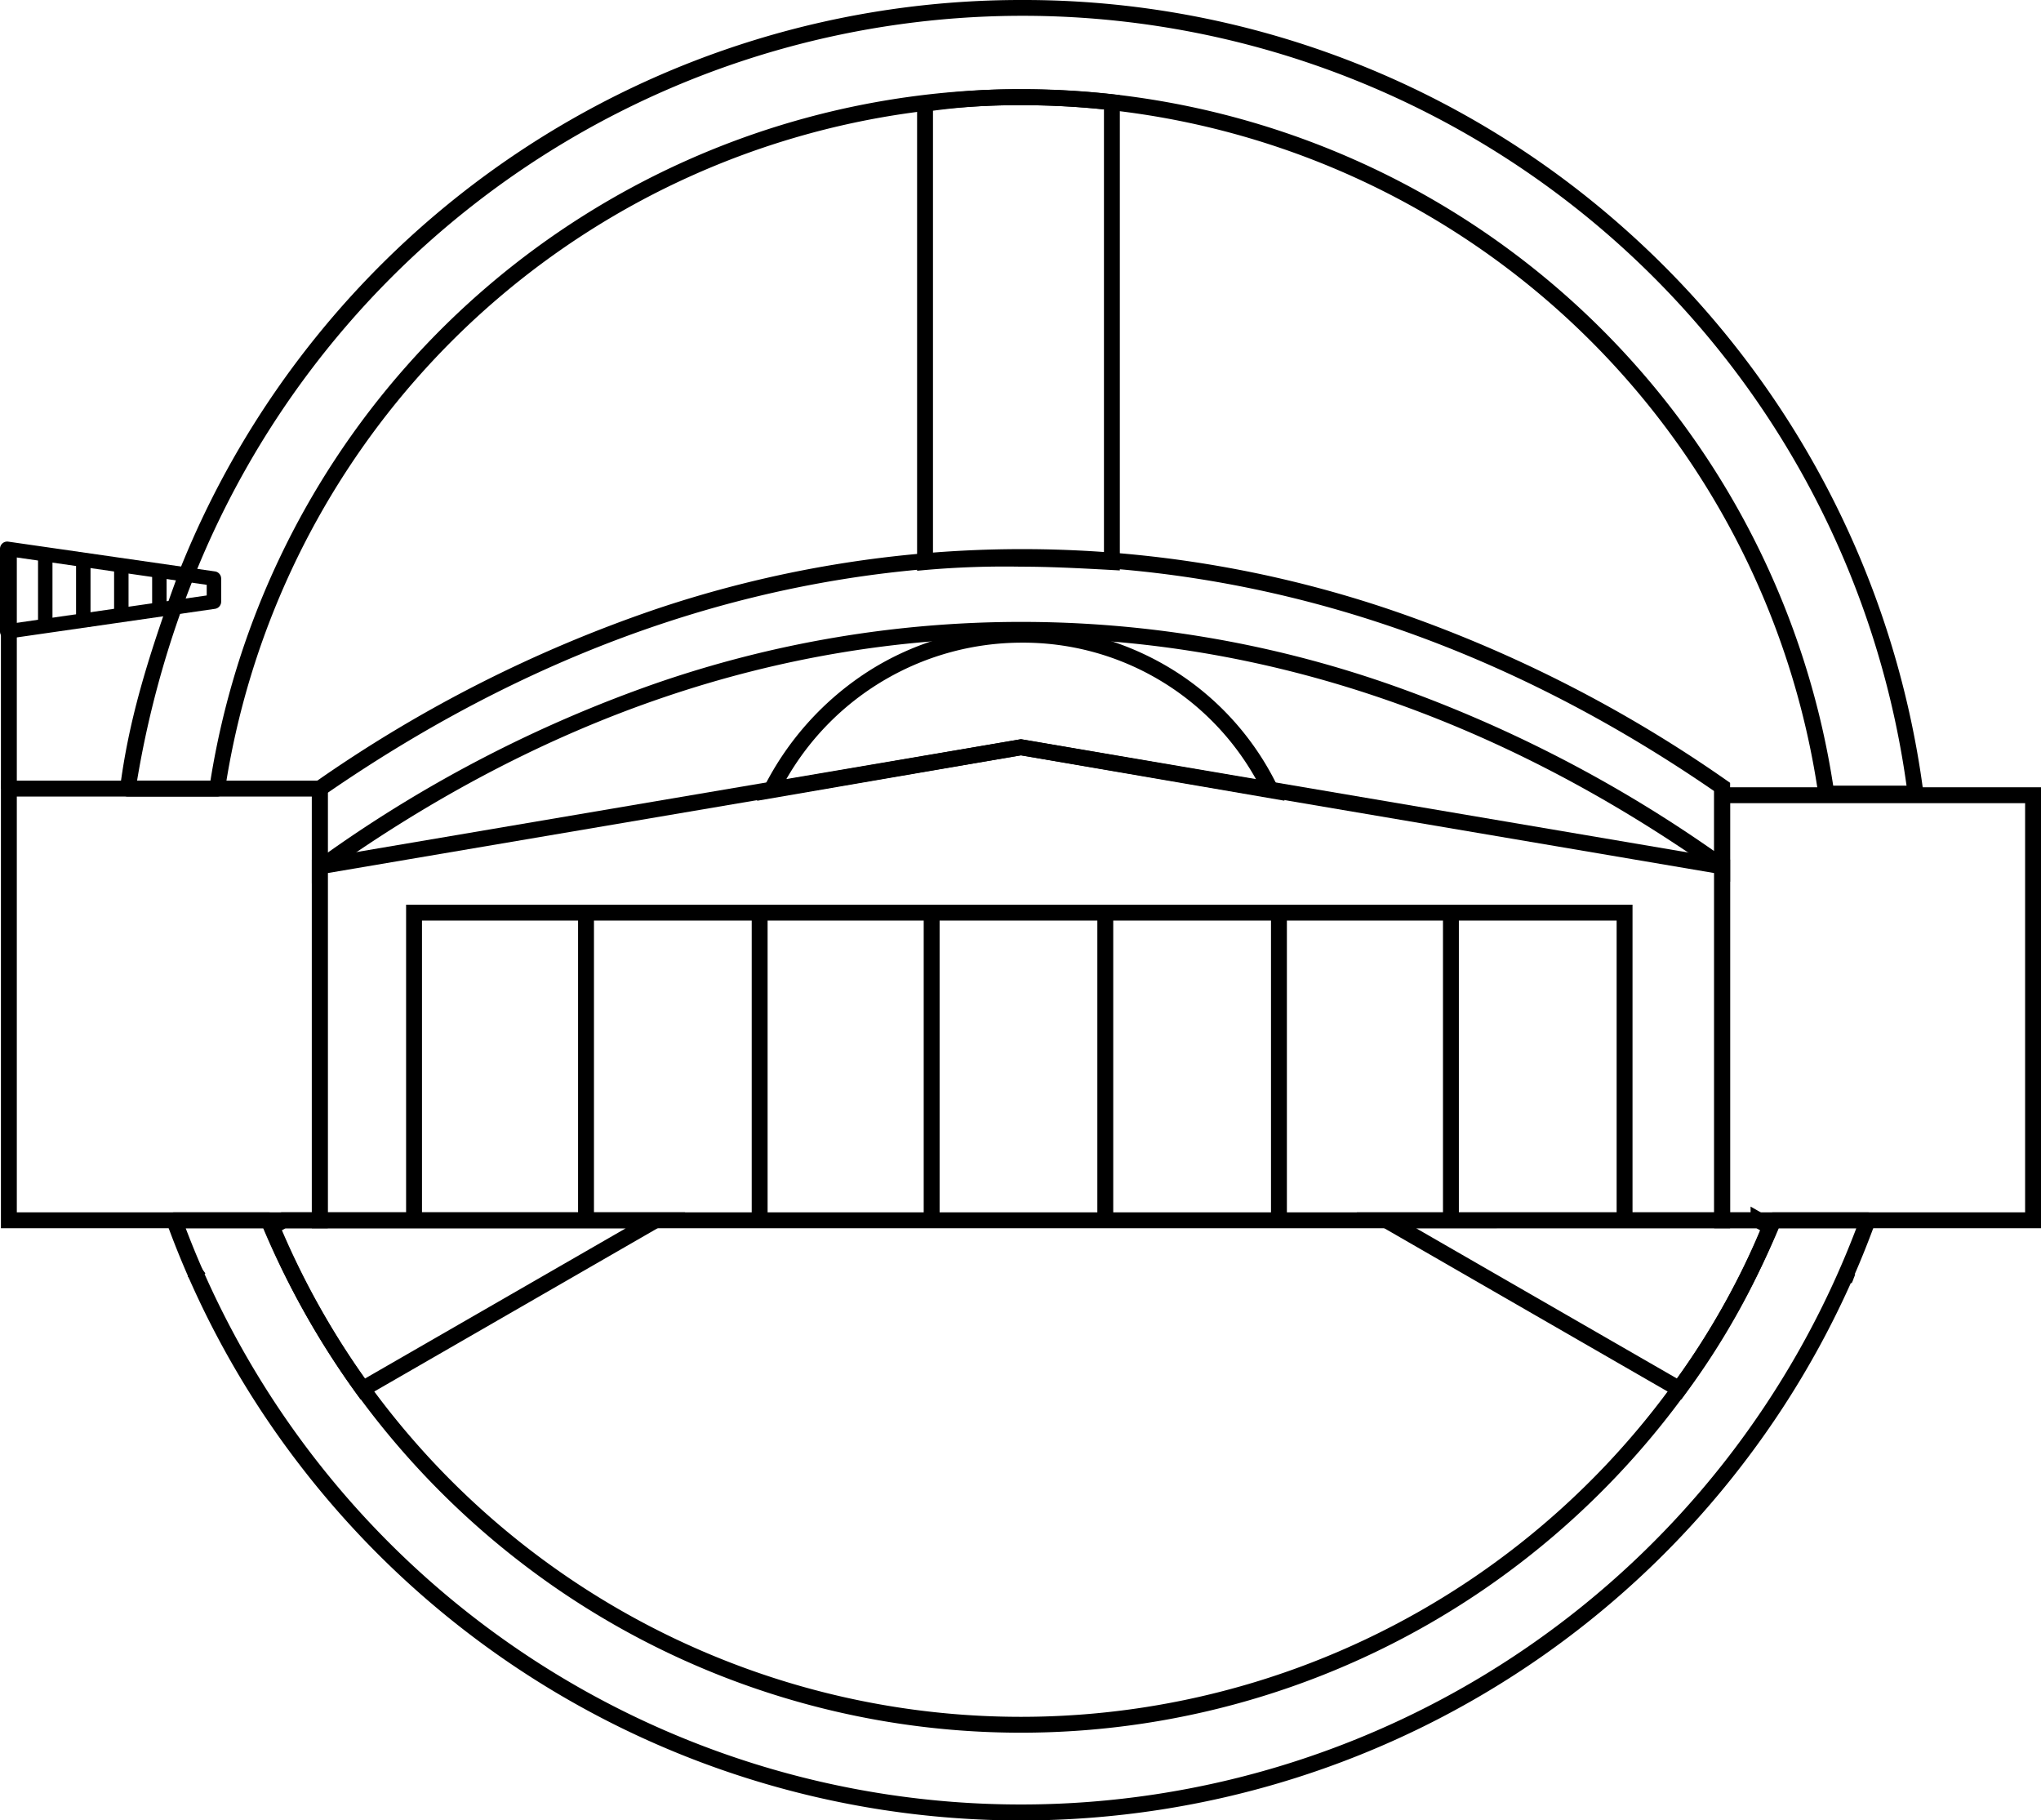 <svg xmlns="http://www.w3.org/2000/svg" width="141.298" height="126.007" viewBox="0 0 141.298 126.007"><g transform="translate(-23.2 -29.85)"><g transform="translate(23.7 67.838)"><path d="M23.7,62.6a.5.5,0,0,1,.071.005l14.311,2.061a.5.5,0,0,1,.429.495v1.6a.5.5,0,0,1-.429.495L23.771,69.319a.5.5,0,0,1-.571-.495V63.1a.5.5,0,0,1,.5-.5Zm13.811,2.994L24.2,63.677v4.57L37.511,66.33Z" transform="translate(-23.7 -63.1)"/></g><g transform="translate(26.333 68.296)"><path d="M.5,4.923h-1V0h1Z" transform="translate(0 0)"/><path d="M.5,4.923h-1V0h1Z" transform="translate(2.633 0)"/><path d="M.5,3.778h-1V0h1Z" transform="translate(5.266 0.572)"/><path d="M.5,2.633h-1V0h1Z" transform="translate(7.9 1.145)"/></g><g transform="translate(23.814 30.4)"><path d="M-.55-.55H22.074V30.431H-.55ZM20.974.55H.55V29.331H20.974Z" transform="translate(0 54.038)"/><g transform="translate(21.524 51.176)"><path d="M91.143,74.542l49.093,8.337v25.515H42.05V82.879Zm47.993,9.266-47.993-8.15L43.15,83.808v23.486h95.986Z" transform="translate(-42.6 -75.1)"/></g><g transform="translate(39.956 62.625)"><path d="M.55,21.295H-.55V0H.55Z"/><path d="M.55,21.295H-.55V0H.55Z" transform="translate(12.021)"/><path d="M.55,21.295H-.55V0H.55Z" transform="translate(23.928)"/><path d="M.55,21.295H-.55V0H.55Z" transform="translate(35.949)"/><path d="M.55,21.295H-.55V0H.55Z" transform="translate(47.971)"/><path d="M.55,21.295H-.55V0H.55Z" transform="translate(59.877)"/></g><path d="M132.655,106.395h-1.1V85.65H48.85v20.745h-1.1V84.55h84.905Z" transform="translate(-20.25 -22.475)"/><path d="M-.55-.55H22.074V29.973H-.55ZM20.974.55H.55V28.873H20.974Z" transform="translate(118.61 54.496)"/><path d="M42.05,86.193V79.34l.237-.164A93.84,93.84,0,0,1,65.8,67.229a79.485,79.485,0,0,1,50.694-.058A92.69,92.69,0,0,1,140,79.062l.237.164v6.847l-.868-.614c-15.256-10.8-31.481-16.271-48.225-16.271-16.8,0-33.026,5.512-48.223,16.384Zm1.1-6.277v4.144A91.538,91.538,0,0,1,65.791,72.368a77.342,77.342,0,0,1,50.7-.015,92.5,92.5,0,0,1,22.642,11.6V79.8C124.045,69.416,107.9,64.15,91.143,64.15,74.5,64.15,58.35,69.455,43.15,79.917Z" transform="translate(-21.076 -25.59)"/><path d="M.55,16.6H-.55V0H.55Z" transform="translate(0 37.438)"/><path d="M68.912,79.79l.5-.978a20.5,20.5,0,0,1,7.162-7.955A19.6,19.6,0,0,1,87.188,67.75a19.841,19.841,0,0,1,10.656,3.062,19.517,19.517,0,0,1,7.127,8.011l.464.962L87.188,76.643Zm18.276-4.263,16.29,2.8a18.464,18.464,0,0,0-16.29-9.482,18.8,18.8,0,0,0-16.261,9.477Z" transform="translate(-17.121 -24.909)"/><path d="M137.963,125.938l-22.473-12.95h27.266v-.4l2.04,1.166-.178.444a51.782,51.782,0,0,1-6.364,11.341ZM119.6,114.087l18.054,10.4a50.7,50.7,0,0,0,5.76-10.257l-.257-.147Zm-73.076,11.85-.291-.4a56.6,56.6,0,0,1-6.359-11.328l-.193-.451,1.354-.774H69Zm-5.444-11.709a55.483,55.483,0,0,0,5.751,10.263l18.054-10.4H41.328Zm-6.127,3.7a1.941,1.941,0,0,1-.232-.3l-.163-.217.829-.719a1.941,1.941,0,0,1,.232.3l.163.217Zm114.8-.029-1-.45.108-.271a2.452,2.452,0,0,1,.139-.343l1,.45-.109.272A2.454,2.454,0,0,1,149.751,117.9Zm-64.7-49.323V35.788l.464-.073a43.091,43.091,0,0,1,6.726-.465A57,57,0,0,1,98.6,35.6l.489.054v32.9l-.581-.032c-2.164-.12-4.271-.228-6.266-.228a62.784,62.784,0,0,0-6.583.226Zm7.19-1.39c1.843,0,3.77.09,5.747.2V36.638a56.054,56.054,0,0,0-5.747-.288,43.235,43.235,0,0,0-6.09.382V67.366C88.153,67.192,90.146,67.192,92.244,67.192Z" transform="translate(-22.177 -29.618)"/><path d="M92.938,29.85A62.52,62.52,0,0,1,134.6,45.674a63.16,63.16,0,0,1,20.7,39.037.55.55,0,0,1-.545.621h-6.182a.55.55,0,0,1-.544-.472,55.761,55.761,0,0,0-110.309-.339.55.55,0,0,1-.544.467H31a.55.55,0,0,1-.545-.622c.574-4.366,1.7-8.463,4.151-15.116l.006-.015A62.712,62.712,0,0,1,92.938,29.85Zm61.194,54.382a61.781,61.781,0,0,0-118.5-14.593,68.19,68.19,0,0,0-4,14.25h5.08a56.86,56.86,0,0,1,112.343.343ZM34.206,113.77h6.526a.55.55,0,0,1,.508.34,55.765,55.765,0,0,0,103.168,0,.55.55,0,0,1,.508-.34h6.526a.55.55,0,0,1,.517.738,62.462,62.462,0,0,1-9.127,16.645,62.961,62.961,0,0,1-100.017,0,62.462,62.462,0,0,1-9.127-16.645.55.55,0,0,1,.517-.738Zm6.159,1.1H35a61.862,61.862,0,0,0,115.655,0h-5.369A57.315,57.315,0,0,1,124.8,139.918a56.745,56.745,0,0,1-63.961,0A57.315,57.315,0,0,1,40.365,114.87Z" transform="translate(-22.757 -30.4)"/></g></g></svg>
